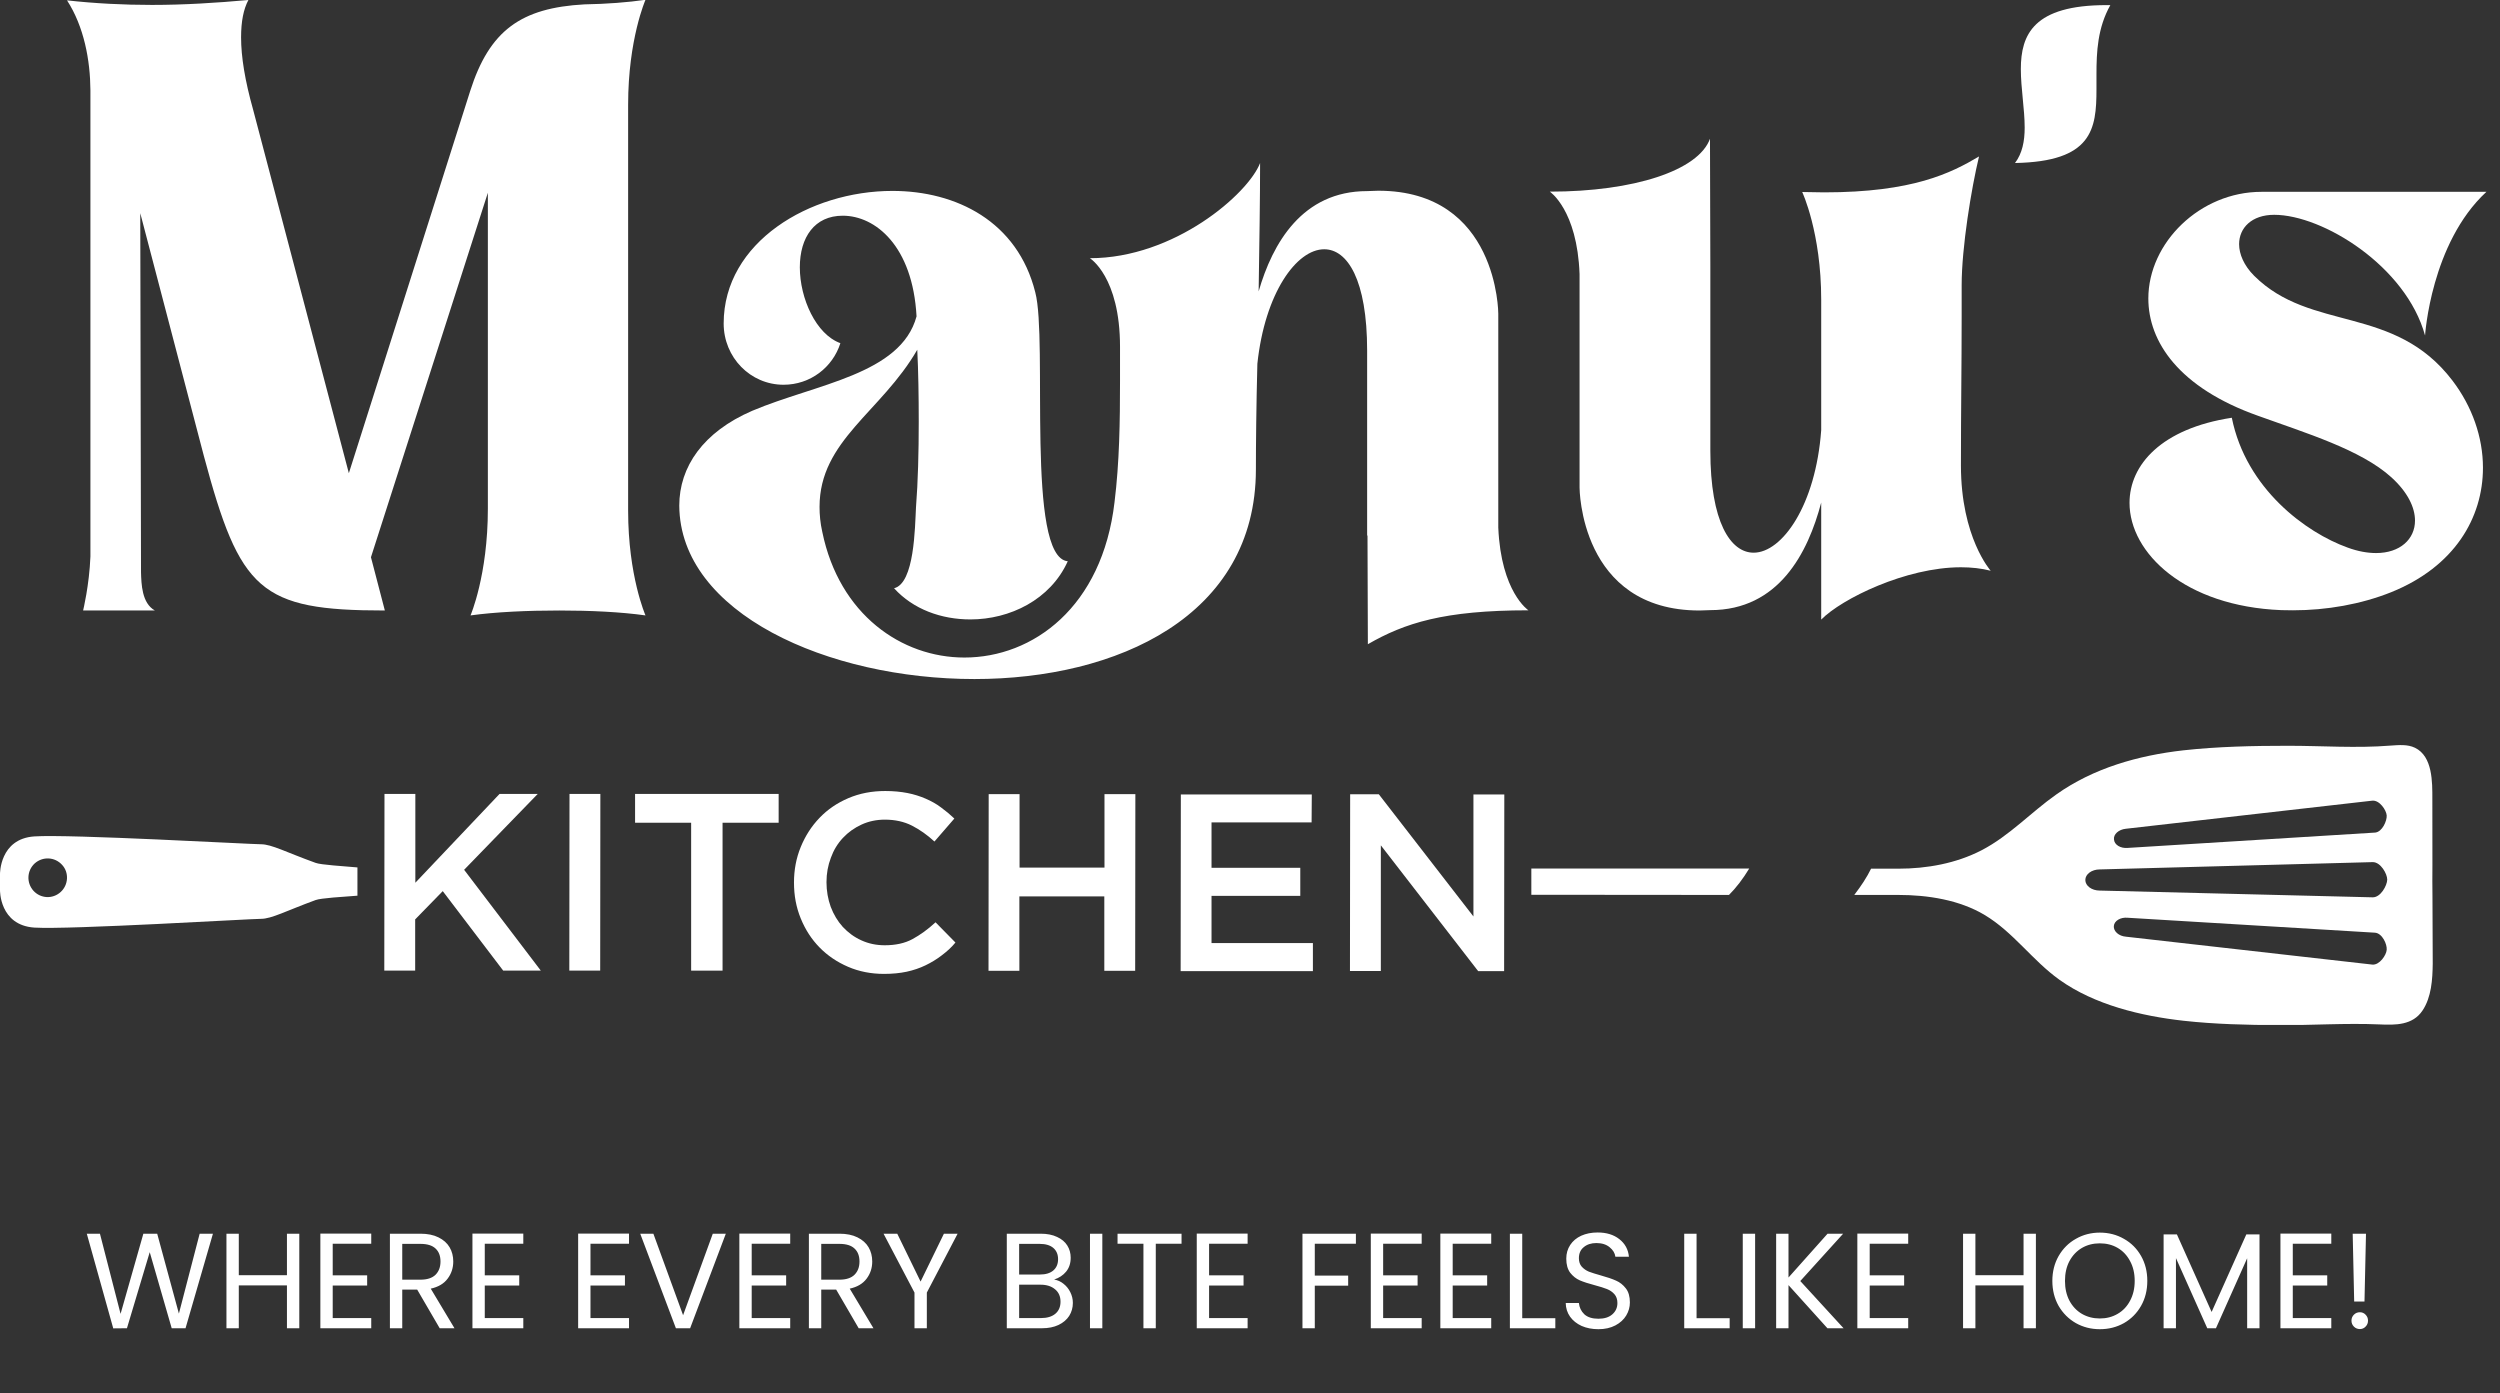 <svg width="131" height="73" viewBox="0 0 131 73" fill="none" xmlns="http://www.w3.org/2000/svg">
<rect x="0" y="0" width="131" height="73" fill="#333333" stroke="none"/>
<g clip-path="url(#clip0_619_1921)">
<path d="M28.339 50.861H26.368L23.2 46.695L21.755 48.176V50.861H20.137L20.147 41.602H21.764V46.255L26.176 41.602H28.177L24.32 45.577L28.339 50.861Z" fill="white"/>
<path d="M31.459 41.602L31.45 50.861H29.832L29.842 41.602H31.459Z" fill="white"/>
<path d="M37.862 50.861H36.216V43.111H33.278V41.602H40.801V43.111H37.862V50.861Z" fill="white"/>
<path d="M49.338 50.068C49.08 50.268 48.792 50.44 48.496 50.583C48.199 50.727 47.864 50.841 47.51 50.918C47.156 50.994 46.754 51.032 46.323 51.032C45.644 51.032 45.012 50.908 44.438 50.66C43.863 50.411 43.366 50.077 42.945 49.647C42.523 49.217 42.198 48.711 41.959 48.128C41.72 47.545 41.605 46.924 41.605 46.245C41.605 45.586 41.72 44.965 41.959 44.382C42.198 43.8 42.523 43.293 42.945 42.854C43.366 42.414 43.873 42.07 44.457 41.822C45.041 41.573 45.682 41.449 46.39 41.449C46.811 41.449 47.204 41.487 47.548 41.554C47.893 41.621 48.218 41.726 48.505 41.85C48.792 41.974 49.07 42.127 49.309 42.309C49.558 42.49 49.788 42.682 50.008 42.892L48.965 44.096C48.592 43.752 48.199 43.475 47.788 43.264C47.376 43.054 46.897 42.949 46.371 42.949C45.931 42.949 45.519 43.035 45.146 43.207C44.773 43.379 44.447 43.608 44.17 43.905C43.892 44.201 43.682 44.545 43.538 44.946C43.385 45.347 43.308 45.768 43.308 46.226C43.308 46.685 43.385 47.115 43.529 47.516C43.682 47.918 43.892 48.271 44.16 48.567C44.438 48.864 44.754 49.102 45.136 49.274C45.51 49.446 45.921 49.532 46.361 49.532C46.926 49.532 47.414 49.427 47.816 49.208C48.218 48.988 48.62 48.701 49.022 48.328L50.065 49.389C49.855 49.647 49.606 49.867 49.338 50.068Z" fill="white"/>
<path d="M53.415 46.972V50.87H51.798L51.807 41.611H53.425V45.462H57.875V41.611H59.493L59.483 50.87H57.866V46.972H53.415Z" fill="white"/>
<path d="M68.728 43.092H63.484V45.472H68.135V46.943H63.484V49.418H68.796V50.889H61.866L61.876 41.63H68.738L68.728 43.092Z" fill="white"/>
<path d="M77.208 41.63H78.826L78.816 50.889H77.457L72.356 44.296V50.88H70.738L70.748 41.621H72.251L77.208 48.023V41.63Z" fill="white"/>
<path d="M80.242 45.51V46.886C80.587 46.886 90.598 46.895 90.598 46.895C90.971 46.523 91.325 46.064 91.66 45.51C89.153 45.51 80.616 45.51 80.242 45.51Z" fill="white"/>
<path d="M127.455 46.169C127.465 46.093 127.455 45.491 127.455 41.86C127.455 40.99 127.475 39.634 126.546 39.184C126.154 38.993 125.694 39.041 125.254 39.07C123.474 39.213 121.684 39.079 119.904 39.079C118.066 39.079 116.229 39.118 114.401 39.318C112.046 39.586 109.701 40.245 107.749 41.631C106.419 42.567 105.289 43.8 103.834 44.554C102.504 45.242 100.973 45.519 99.48 45.519C99.422 45.519 98.915 45.519 98.044 45.519C97.939 45.73 97.814 45.959 97.652 46.207C97.527 46.408 97.355 46.637 97.164 46.895H99.48C101.011 46.895 102.676 47.153 103.997 47.946C105.5 48.844 106.495 50.325 107.912 51.338C109.759 52.657 112.199 53.24 114.42 53.488C116.066 53.67 117.731 53.708 119.387 53.718C121.148 53.727 122.919 53.603 124.68 53.679C125.522 53.718 126.422 53.727 126.939 52.953C127.408 52.256 127.465 51.319 127.475 50.498C127.465 46.857 127.455 46.255 127.455 46.169ZM111.395 43.427L124.307 41.955C124.689 41.917 125.044 42.452 125.063 42.729C125.082 43.007 124.833 43.589 124.46 43.627L111.501 44.43C111.118 44.468 110.793 44.268 110.773 43.991C110.735 43.714 111.022 43.465 111.395 43.427ZM124.316 50.545L111.405 49.083C111.022 49.055 110.745 48.797 110.764 48.529C110.783 48.252 111.118 48.051 111.491 48.09L124.45 48.873C124.833 48.902 125.091 49.485 125.063 49.771C125.044 50.048 124.689 50.574 124.316 50.545ZM124.335 47.02L110.027 46.666C109.606 46.666 109.271 46.417 109.271 46.112C109.271 45.806 109.606 45.558 110.027 45.558L124.335 45.175C124.747 45.175 125.091 45.787 125.091 46.093C125.082 46.408 124.747 47.02 124.335 47.02Z" fill="white"/>
<path d="M16.538 45.214C14.998 44.659 14.232 44.239 13.677 44.239C13.122 44.239 3.637 43.704 1.799 43.828C-0.029 43.952 3.07368e-05 45.806 3.07368e-05 45.806C3.07368e-05 45.806 3.07368e-05 46.217 3.07368e-05 46.226V46.637C3.07368e-05 46.637 -0.038 48.481 1.799 48.606C3.627 48.72 13.112 48.147 13.677 48.147C14.232 48.147 14.998 47.727 16.538 47.163C16.816 47.058 17.993 46.991 18.73 46.934V45.453C17.984 45.386 16.816 45.319 16.538 45.214ZM3.178 46.742C2.756 47.125 2.125 47.086 1.752 46.675C1.378 46.255 1.407 45.624 1.819 45.242C2.24 44.87 2.871 44.898 3.254 45.319C3.627 45.72 3.589 46.37 3.178 46.742Z" fill="white"/>
<path d="M29.306 31.99C27.65 31.99 25.966 32.066 24.655 32.248C24.655 32.248 25.564 30.146 25.564 26.658V10.1L19.438 29.2L20.166 31.99C13.61 31.99 12.576 30.958 10.681 23.887L7.35 11.17L7.389 29.993C7.408 30.595 7.427 31.608 8.116 31.99H4.355C4.355 31.99 4.68 30.662 4.738 29.161V4.73C4.728 3.153 4.403 1.395 3.512 0.019C4.986 0.182 6.47 0.258 7.963 0.258C9.638 0.258 11.322 0.153 13.016 -1.04876e-05C12.758 0.487 12.633 1.127 12.633 1.959C12.633 2.972 12.835 4.223 13.265 5.752L18.28 24.795L24.635 4.777C25.65 1.586 27.306 0.411 30.627 0.229C31.775 0.21 32.895 0.124 33.824 -0.01C33.824 -0.01 32.914 2.054 32.914 5.484V26.754C32.914 30.184 33.824 32.248 33.824 32.248C32.541 32.066 30.924 31.99 29.306 31.99Z" fill="white"/>
<path d="M35.594 26.496C35.594 24.46 36.848 22.636 39.413 21.527C42.753 20.113 47.204 19.626 48.027 16.578C47.826 12.88 45.864 11.303 44.16 11.303C42.686 11.303 41.911 12.431 41.911 14.007C41.911 15.641 42.763 17.524 44.036 17.982C43.634 19.253 42.456 20.161 41.059 20.161C39.317 20.161 37.92 18.727 37.92 16.95C37.92 12.689 42.428 10.004 46.763 10.004C50.104 10.004 53.319 11.6 54.248 15.316C54.918 17.839 53.74 29.209 55.951 29.41C55.042 31.426 52.917 32.458 50.85 32.458C49.328 32.458 47.854 31.932 46.849 30.824C47.921 30.566 47.941 27.633 47.998 26.582C48.103 25.253 48.142 23.658 48.142 22.1C48.142 20.772 48.122 19.473 48.065 18.326C46.179 21.594 42.944 23.075 42.944 26.562C42.944 26.964 42.983 27.413 43.088 27.872C43.978 32.209 47.251 34.455 50.534 34.455C54.133 34.455 57.76 31.808 58.401 26.314C58.66 24.212 58.689 22.091 58.689 19.97V18.173C58.689 14.495 57.109 13.53 57.109 13.53C61.541 13.53 65.407 10.157 66.029 8.542C66.029 10.338 65.991 12.784 65.953 15.269C66.68 12.746 68.24 10.014 71.638 10.014L72.222 9.994C78.51 9.994 78.51 16.434 78.51 16.434V27.642C78.653 31.034 80.089 31.98 80.089 31.98C75.658 31.98 73.6 32.649 71.676 33.757L71.657 28.063H71.638V18.374C71.638 14.657 70.604 13.062 69.389 13.062C67.934 13.062 66.278 15.364 65.886 19.062C65.829 21.279 65.809 23.285 65.809 24.594C65.809 32.305 58.507 35.582 51.061 35.582C43.385 35.582 35.632 32.133 35.594 26.496Z" fill="white"/>
<path d="M95.431 26.333C94.742 28.961 93.211 31.971 89.622 31.971L89.057 31.99C82.769 31.99 82.769 25.55 82.769 25.55V14.361C82.645 10.988 81.209 10.042 81.209 10.042C85.621 10.042 89 8.934 89.603 7.271L89.622 13.96V23.629C89.622 27.346 90.675 28.961 91.89 28.961C93.383 28.961 95.144 26.477 95.431 22.54V15.699C95.431 12.182 94.436 10.061 94.436 10.061L95.585 10.08C100.236 10.08 102.236 9.068 103.701 8.198C103.299 9.87 102.791 12.966 102.791 14.944V16.54C102.791 19.329 102.753 21.307 102.753 24.394C102.753 28.168 104.313 29.907 104.313 29.907C103.825 29.782 103.299 29.725 102.753 29.725C99.863 29.725 96.503 31.378 95.431 32.467V26.333Z" fill="white"/>
<path d="M105.586 8.542C105.969 8.036 106.093 7.395 106.093 6.688C106.093 5.723 105.892 4.625 105.892 3.621C105.892 1.806 106.562 0.268 110.381 0.268H110.582C109.912 1.462 109.855 2.714 109.855 3.898V4.682C109.855 6.784 109.625 8.466 105.586 8.542Z" fill="white"/>
<path d="M119.54 31.971C114.487 31.77 111.587 28.98 111.587 26.352C111.587 24.355 113.262 22.454 116.947 21.89C117.693 25.607 120.832 27.91 123.015 28.693C123.56 28.894 124.067 28.98 124.508 28.98C125.761 28.98 126.546 28.254 126.546 27.279C126.546 26.591 126.163 25.789 125.312 25.015C123.713 23.562 120.823 22.693 118.315 21.785C114.171 20.314 112.573 17.906 112.573 15.641C112.573 12.717 115.281 10.052 118.497 10.052H130.288C127.379 12.737 127.073 17.581 127.073 17.581C126.077 13.95 121.713 11.256 119.167 11.256C117.99 11.256 117.329 11.944 117.329 12.794C117.329 13.319 117.588 13.921 118.114 14.447C121.091 17.419 125.455 15.938 128.508 19.941C129.542 21.298 130.107 22.913 130.107 24.508C130.107 27.136 128.614 29.697 125.292 31.034C123.713 31.665 121.914 31.98 120.153 31.98L119.54 31.971Z" fill="white"/>
</g>
<path d="M11.158 64.646L9.722 69.6H8.997L7.846 65.613L6.652 69.6L5.934 69.607L4.548 64.646H5.237L6.318 68.847L7.512 64.646H8.237L9.374 68.832L10.462 64.646H11.158ZM15.683 64.646V69.6H15.036V67.354H12.513V69.6H11.866V64.646H12.513V66.821H15.036V64.646H15.683ZM17.434 65.172V66.828H19.239V67.361H17.434V69.067H19.453V69.6H16.787V64.639H19.453V65.172H17.434ZM23.04 69.6L21.86 67.574H21.078V69.6H20.431V64.646H22.031C22.405 64.646 22.72 64.71 22.976 64.838C23.236 64.966 23.431 65.139 23.559 65.357C23.687 65.575 23.751 65.823 23.751 66.103C23.751 66.444 23.651 66.745 23.452 67.006C23.258 67.266 22.964 67.439 22.571 67.525L23.815 69.6H23.04ZM21.078 67.055H22.031C22.381 67.055 22.644 66.97 22.82 66.799C22.995 66.624 23.082 66.392 23.082 66.103C23.082 65.809 22.995 65.582 22.82 65.421C22.649 65.26 22.386 65.179 22.031 65.179H21.078V67.055ZM25.402 65.172V66.828H27.208V67.361H25.402V69.067H27.421V69.6H24.756V64.639H27.421V65.172H25.402ZM30.941 65.172V66.828H32.747V67.361H30.941V69.067H32.96V69.6H30.295V64.639H32.96V65.172H30.941ZM38.033 64.646L36.163 69.6H35.417L33.548 64.646H34.237L35.794 68.918L37.35 64.646H38.033ZM39.389 65.172V66.828H41.194V67.361H39.389V69.067H41.407V69.6H38.742V64.639H41.407V65.172H39.389ZM44.995 69.6L43.815 67.574H43.033V69.6H42.386V64.646H43.985C44.36 64.646 44.675 64.71 44.931 64.838C45.191 64.966 45.386 65.139 45.513 65.357C45.641 65.575 45.705 65.823 45.705 66.103C45.705 66.444 45.606 66.745 45.407 67.006C45.212 67.266 44.919 67.439 44.526 67.525L45.769 69.6H44.995ZM43.033 67.055H43.985C44.336 67.055 44.599 66.97 44.774 66.799C44.95 66.624 45.037 66.392 45.037 66.103C45.037 65.809 44.95 65.582 44.774 65.421C44.604 65.26 44.341 65.179 43.985 65.179H43.033V67.055ZM50.179 64.646L48.566 67.731V69.6H47.919V67.731L46.298 64.646H47.016L48.239 67.155L49.461 64.646H50.179ZM55.237 67.048C55.417 67.077 55.58 67.15 55.727 67.269C55.879 67.387 55.997 67.534 56.083 67.709C56.172 67.885 56.218 68.072 56.218 68.271C56.218 68.522 56.154 68.749 56.026 68.953C55.898 69.152 55.711 69.311 55.464 69.429C55.222 69.543 54.936 69.6 54.604 69.6H52.756V64.646H54.533C54.869 64.646 55.156 64.703 55.393 64.817C55.63 64.925 55.808 65.075 55.926 65.264C56.045 65.454 56.104 65.667 56.104 65.904C56.104 66.198 56.023 66.442 55.862 66.636C55.706 66.826 55.497 66.963 55.237 67.048ZM53.403 66.785H54.49C54.794 66.785 55.028 66.714 55.194 66.572C55.36 66.43 55.443 66.233 55.443 65.982C55.443 65.731 55.36 65.534 55.194 65.392C55.028 65.25 54.789 65.179 54.476 65.179H53.403V66.785ZM54.547 69.067C54.869 69.067 55.121 68.991 55.301 68.84C55.481 68.688 55.571 68.477 55.571 68.207C55.571 67.932 55.476 67.716 55.286 67.56C55.097 67.399 54.843 67.318 54.526 67.318H53.403V69.067H54.547ZM57.762 64.646V69.6H57.115V64.646H57.762ZM61.913 64.646V65.172H60.563V69.6H59.916V65.172H58.559V64.646H61.913ZM63.356 65.172V66.828H65.162V67.361H63.356V69.067H65.375V69.6H62.71V64.639H65.375V65.172H63.356ZM71.049 64.646V65.172H68.895V66.842H70.644V67.368H68.895V69.6H68.249V64.646H71.049ZM72.477 65.172V66.828H74.282V67.361H72.477V69.067H74.496V69.6H71.83V64.639H74.496V65.172H72.477ZM76.121 65.172V66.828H77.927V67.361H76.121V69.067H78.14V69.6H75.474V64.639H78.14V65.172H76.121ZM79.765 69.074H81.499V69.6H79.118V64.646H79.765V69.074ZM83.757 69.65C83.43 69.65 83.136 69.593 82.876 69.479C82.62 69.361 82.418 69.2 82.272 68.996C82.125 68.787 82.049 68.548 82.044 68.278H82.734C82.757 68.51 82.852 68.707 83.018 68.868C83.189 69.024 83.435 69.102 83.757 69.102C84.065 69.102 84.307 69.027 84.482 68.875C84.662 68.719 84.752 68.52 84.752 68.278C84.752 68.088 84.7 67.934 84.596 67.816C84.492 67.698 84.361 67.608 84.205 67.546C84.049 67.484 83.838 67.418 83.572 67.347C83.245 67.261 82.982 67.176 82.783 67.091C82.589 67.006 82.421 66.873 82.279 66.693C82.141 66.508 82.073 66.262 82.073 65.954C82.073 65.684 82.141 65.444 82.279 65.236C82.416 65.027 82.608 64.866 82.855 64.752C83.106 64.639 83.392 64.582 83.715 64.582C84.179 64.582 84.558 64.698 84.852 64.93C85.15 65.162 85.319 65.47 85.356 65.854H84.646C84.622 65.665 84.522 65.499 84.347 65.357C84.172 65.21 83.94 65.136 83.65 65.136C83.38 65.136 83.16 65.207 82.99 65.35C82.819 65.487 82.734 65.681 82.734 65.932C82.734 66.112 82.783 66.259 82.883 66.373C82.987 66.487 83.113 66.575 83.26 66.636C83.411 66.693 83.622 66.759 83.892 66.835C84.219 66.925 84.482 67.015 84.681 67.105C84.88 67.191 85.051 67.326 85.193 67.51C85.335 67.69 85.406 67.937 85.406 68.249C85.406 68.491 85.342 68.719 85.214 68.932C85.086 69.145 84.897 69.318 84.646 69.451C84.394 69.583 84.098 69.65 83.757 69.65ZM88.9 69.074H90.634V69.6H88.253V64.646H88.9V69.074ZM91.968 64.646V69.6H91.321V64.646H91.968ZM95.757 69.6L93.717 67.34V69.6H93.07V64.646H93.717V66.942L95.764 64.646H96.581L94.335 67.126L96.603 69.6H95.757ZM97.972 65.172V66.828H99.777V67.361H97.972V69.067H99.99V69.6H97.325V64.639H99.99V65.172H97.972ZM106.681 64.646V69.6H106.034V67.354H103.511V69.6H102.864V64.646H103.511V66.821H106.034V64.646H106.681ZM110.031 69.65C109.572 69.65 109.152 69.543 108.773 69.33C108.394 69.112 108.093 68.811 107.87 68.427C107.652 68.039 107.543 67.603 107.543 67.119C107.543 66.636 107.652 66.203 107.87 65.819C108.093 65.43 108.394 65.129 108.773 64.916C109.152 64.698 109.572 64.589 110.031 64.589C110.496 64.589 110.917 64.698 111.296 64.916C111.675 65.129 111.974 65.428 112.192 65.812C112.41 66.195 112.519 66.631 112.519 67.119C112.519 67.608 112.41 68.043 112.192 68.427C111.974 68.811 111.675 69.112 111.296 69.33C110.917 69.543 110.496 69.65 110.031 69.65ZM110.031 69.088C110.377 69.088 110.687 69.008 110.962 68.847C111.242 68.686 111.46 68.456 111.616 68.157C111.777 67.859 111.858 67.513 111.858 67.119C111.858 66.721 111.777 66.376 111.616 66.082C111.46 65.783 111.244 65.553 110.969 65.392C110.695 65.231 110.382 65.151 110.031 65.151C109.681 65.151 109.368 65.231 109.093 65.392C108.818 65.553 108.6 65.783 108.439 66.082C108.283 66.376 108.205 66.721 108.205 67.119C108.205 67.513 108.283 67.859 108.439 68.157C108.6 68.456 108.818 68.686 109.093 68.847C109.373 69.008 109.685 69.088 110.031 69.088ZM118.398 64.681V69.6H117.751V65.932L116.116 69.6H115.661L114.02 65.925V69.6H113.373V64.681H114.069L115.889 68.747L117.708 64.681H118.398ZM120.142 65.172V66.828H121.947V67.361H120.142V69.067H122.16V69.6H119.495V64.639H122.16V65.172H120.142ZM123.978 64.646L123.899 68.2H123.359L123.281 64.646H123.978ZM123.658 69.643C123.535 69.643 123.43 69.6 123.345 69.515C123.26 69.429 123.217 69.325 123.217 69.202C123.217 69.079 123.26 68.975 123.345 68.889C123.43 68.804 123.535 68.761 123.658 68.761C123.776 68.761 123.876 68.804 123.956 68.889C124.042 68.975 124.084 69.079 124.084 69.202C124.084 69.325 124.042 69.429 123.956 69.515C123.876 69.6 123.776 69.643 123.658 69.643Z" fill="white"/>
<defs>
<clipPath id="clip0_619_1921">
<rect width="130.308" height="53.708" fill="white"/>
</clipPath>
</defs>
</svg>
